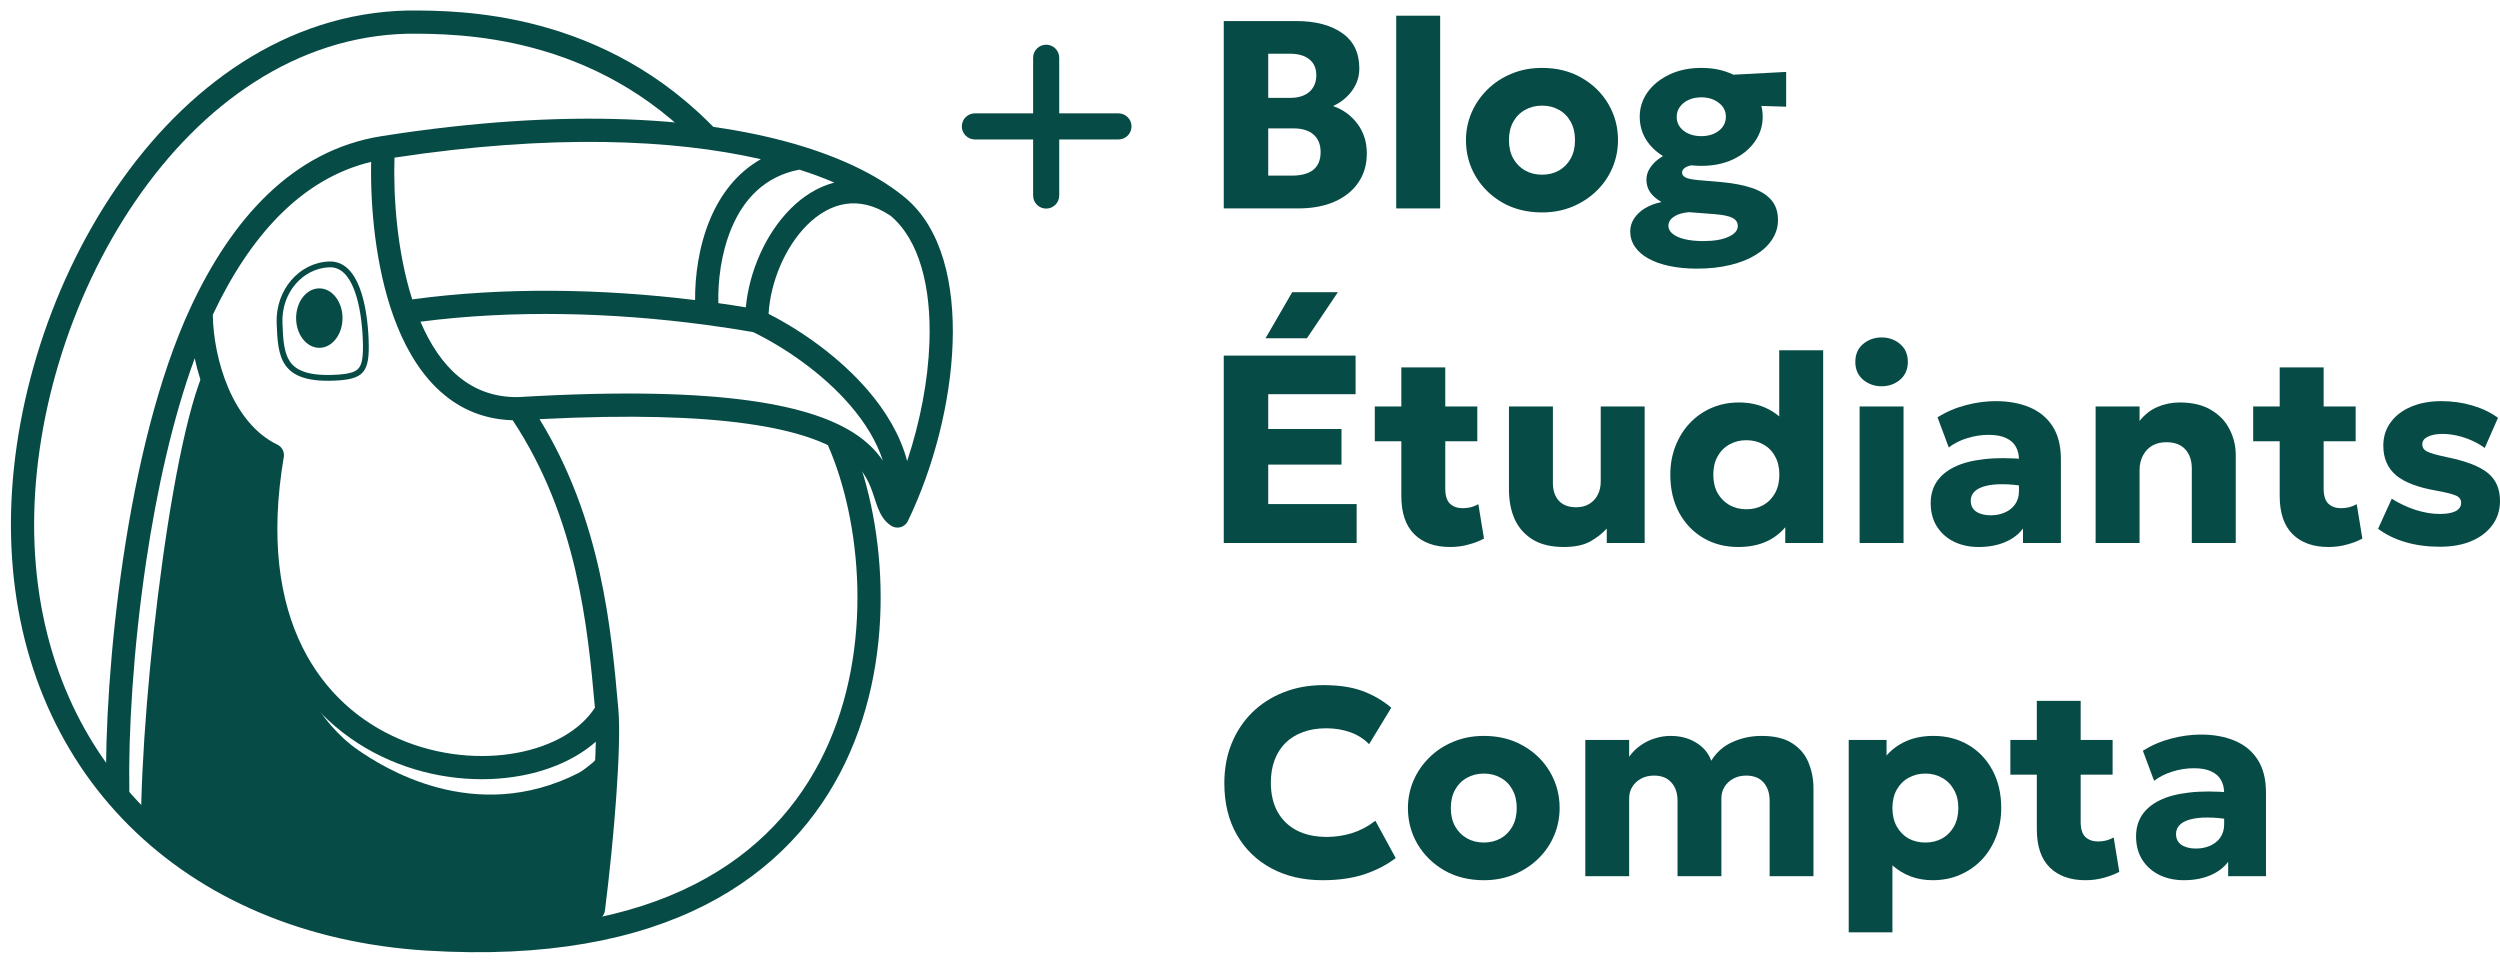 <svg width="296" height="114" viewBox="0 0 296 114" fill="none" xmlns="http://www.w3.org/2000/svg">
<path d="M144.892 24.677V2.493H153.489C155.752 2.493 157.56 2.968 158.914 3.919C160.267 4.859 160.944 6.259 160.944 8.118C160.944 8.794 160.806 9.418 160.531 9.988C160.257 10.558 159.881 11.066 159.405 11.509C158.94 11.942 158.417 12.291 157.835 12.555C159.03 12.977 159.992 13.68 160.722 14.662C161.462 15.645 161.832 16.812 161.832 18.164C161.832 19.485 161.499 20.631 160.833 21.603C160.177 22.575 159.241 23.33 158.025 23.869C156.809 24.407 155.366 24.677 153.695 24.677H144.892ZM150.158 20.794H152.934C154.076 20.794 154.932 20.562 155.503 20.097C156.074 19.633 156.36 18.935 156.36 18.006C156.36 17.118 156.085 16.432 155.535 15.946C154.996 15.449 154.187 15.201 153.108 15.201H150.158V20.794ZM150.158 11.588H152.775C153.41 11.588 153.954 11.483 154.409 11.271C154.874 11.06 155.228 10.754 155.472 10.352C155.725 9.951 155.852 9.47 155.852 8.911C155.852 8.097 155.577 7.469 155.027 7.025C154.488 6.581 153.711 6.359 152.696 6.359H150.158V11.588Z" fill="#074B46"/>
<path d="M165.312 24.677V1.859H170.515V24.677H165.312Z" fill="#074B46"/>
<path d="M182.579 25.152C180.813 25.152 179.253 24.766 177.899 23.995C176.546 23.214 175.483 22.173 174.711 20.874C173.95 19.574 173.569 18.148 173.569 16.596C173.569 15.465 173.786 14.388 174.22 13.363C174.664 12.328 175.288 11.414 176.091 10.622C176.895 9.819 177.847 9.19 178.946 8.736C180.046 8.271 181.257 8.039 182.579 8.039C184.345 8.039 185.904 8.43 187.258 9.212C188.611 9.983 189.669 11.018 190.43 12.317C191.192 13.617 191.572 15.043 191.572 16.596C191.572 17.726 191.355 18.809 190.922 19.844C190.488 20.869 189.87 21.777 189.066 22.569C188.262 23.361 187.311 23.99 186.211 24.455C185.111 24.92 183.9 25.152 182.579 25.152ZM182.579 20.684C183.319 20.684 183.985 20.52 184.577 20.192C185.169 19.854 185.635 19.379 185.973 18.766C186.311 18.154 186.481 17.43 186.481 16.596C186.481 15.75 186.311 15.027 185.973 14.425C185.645 13.812 185.185 13.342 184.593 13.014C184.001 12.676 183.329 12.507 182.579 12.507C181.828 12.507 181.156 12.676 180.564 13.014C179.972 13.342 179.507 13.812 179.168 14.425C178.83 15.027 178.661 15.75 178.661 16.596C178.661 17.43 178.83 18.154 179.168 18.766C179.517 19.379 179.988 19.854 180.58 20.192C181.172 20.52 181.838 20.684 182.579 20.684Z" fill="#074B46"/>
<path d="M200.916 31.807C199.711 31.807 198.622 31.701 197.649 31.49C196.686 31.289 195.856 30.994 195.158 30.603C194.471 30.223 193.942 29.758 193.572 29.208C193.202 28.67 193.017 28.062 193.017 27.386C193.017 26.858 193.165 26.361 193.461 25.897C193.757 25.432 194.18 25.025 194.73 24.677C195.28 24.339 195.941 24.085 196.713 23.916C196.11 23.567 195.661 23.177 195.365 22.744C195.079 22.31 194.936 21.819 194.936 21.27C194.936 20.773 195.084 20.303 195.381 19.86C195.677 19.405 196.089 19.004 196.618 18.655C197.146 18.296 197.765 18.016 198.474 17.816C199.182 17.604 199.954 17.504 200.789 17.515L201.725 19.463C201.133 19.463 200.647 19.5 200.266 19.574C199.885 19.648 199.605 19.765 199.425 19.923C199.246 20.071 199.156 20.24 199.156 20.43C199.156 20.684 199.304 20.884 199.6 21.032C199.906 21.169 200.43 21.27 201.17 21.333L203.93 21.571C205.273 21.698 206.436 21.925 207.42 22.252C208.403 22.58 209.164 23.05 209.704 23.663C210.243 24.275 210.513 25.067 210.513 26.039C210.513 26.874 210.285 27.64 209.831 28.337C209.376 29.045 208.725 29.657 207.88 30.175C207.044 30.693 206.034 31.094 204.85 31.379C203.676 31.664 202.365 31.807 200.916 31.807ZM201.678 28.543C202.936 28.543 203.93 28.374 204.66 28.036C205.389 27.708 205.754 27.281 205.754 26.752C205.754 26.33 205.537 26.008 205.104 25.786C204.67 25.575 203.983 25.432 203.042 25.358L199.965 25.12C199.446 25.173 199.002 25.273 198.632 25.421C198.273 25.58 197.998 25.77 197.807 25.992C197.628 26.214 197.538 26.462 197.538 26.736C197.538 27.096 197.707 27.413 198.045 27.687C198.384 27.962 198.86 28.173 199.473 28.321C200.097 28.469 200.832 28.543 201.678 28.543ZM201.44 19.638C200.002 19.638 198.733 19.384 197.633 18.877C196.544 18.36 195.687 17.662 195.063 16.786C194.45 15.909 194.143 14.921 194.143 13.823C194.143 12.756 194.455 11.784 195.079 10.907C195.714 10.03 196.581 9.333 197.68 8.815C198.78 8.298 200.033 8.039 201.44 8.039C202.836 8.039 204.078 8.298 205.167 8.815C206.267 9.322 207.129 10.014 207.753 10.891C208.387 11.757 208.704 12.735 208.704 13.823C208.704 14.9 208.392 15.883 207.769 16.77C207.155 17.647 206.304 18.344 205.215 18.861C204.126 19.379 202.867 19.638 201.44 19.638ZM201.44 16.12C201.99 16.12 202.481 16.025 202.915 15.835C203.359 15.634 203.708 15.365 203.962 15.027C204.215 14.678 204.342 14.277 204.342 13.823C204.342 13.146 204.062 12.597 203.502 12.175C202.952 11.742 202.265 11.525 201.44 11.525C200.879 11.525 200.377 11.625 199.933 11.826C199.499 12.027 199.156 12.301 198.902 12.65C198.648 12.988 198.521 13.379 198.521 13.823C198.521 14.499 198.796 15.053 199.346 15.486C199.906 15.909 200.604 16.12 201.44 16.12ZM203.867 12.396L201.9 9.021L211.48 8.514V12.634L203.867 12.396Z" fill="#074B46"/>
<path d="M144.892 64.29V42.106H160.5V46.67H150.158V50.79H158.834V55.005H150.158V59.679H160.627V64.29H144.892ZM149.841 40.047L152.997 34.596H158.406L154.742 40.047H149.841Z" fill="#074B46"/>
<path d="M171.691 64.765C169.893 64.765 168.481 64.264 167.456 63.26C166.43 62.246 165.917 60.735 165.917 58.728V43.501H171.12V48.128H174.911V52.248H171.12V57.825C171.12 58.691 171.31 59.299 171.691 59.647C172.071 59.996 172.563 60.17 173.166 60.17C173.494 60.17 173.816 60.133 174.133 60.059C174.461 59.975 174.763 59.853 175.037 59.695L175.704 63.767C175.207 64.042 174.609 64.274 173.911 64.464C173.213 64.665 172.473 64.765 171.691 64.765ZM162.776 52.248V48.128H166.393V52.248H162.776Z" fill="#074B46"/>
<path d="M185.164 64.765C183.694 64.765 182.478 64.48 181.516 63.91C180.554 63.329 179.835 62.531 179.359 61.517C178.893 60.492 178.661 59.304 178.661 57.952V48.128H183.863V57.175C183.863 58.063 184.096 58.765 184.561 59.283C185.037 59.8 185.725 60.059 186.623 60.059C187.205 60.059 187.713 59.933 188.146 59.679C188.59 59.415 188.929 59.056 189.161 58.602C189.404 58.147 189.526 57.619 189.526 57.017V48.128H194.729V64.29H190.24V62.579C189.722 63.16 189.066 63.672 188.273 64.116C187.48 64.549 186.444 64.765 185.164 64.765Z" fill="#074B46"/>
<path d="M205.806 64.765C204.273 64.765 202.898 64.412 201.682 63.704C200.466 62.985 199.509 61.987 198.811 60.709C198.113 59.42 197.765 57.92 197.765 56.209C197.765 54.994 197.965 53.869 198.367 52.834C198.769 51.799 199.33 50.895 200.049 50.124C200.778 49.343 201.64 48.735 202.634 48.302C203.628 47.869 204.717 47.652 205.902 47.652C207.139 47.652 208.254 47.895 209.248 48.381C210.242 48.867 211.109 49.591 211.85 50.552L210.66 51.74V41.473H215.863V64.29H211.374V60.091L212.088 61.264C211.622 62.299 210.845 63.144 209.756 63.799C208.667 64.443 207.35 64.765 205.806 64.765ZM206.774 60.297C207.514 60.297 208.18 60.133 208.773 59.806C209.365 59.468 209.83 58.992 210.168 58.38C210.507 57.767 210.676 57.043 210.676 56.209C210.676 55.364 210.507 54.64 210.168 54.038C209.841 53.425 209.381 52.955 208.788 52.628C208.196 52.29 207.525 52.121 206.774 52.121C206.023 52.121 205.352 52.29 204.759 52.628C204.167 52.955 203.702 53.425 203.364 54.038C203.025 54.64 202.856 55.364 202.856 56.209C202.856 57.043 203.025 57.767 203.364 58.38C203.713 58.992 204.183 59.468 204.775 59.806C205.368 60.133 206.034 60.297 206.774 60.297Z" fill="#074B46"/>
<path d="M220.178 64.29V48.128H225.38V64.29H220.178ZM222.779 45.735C221.943 45.735 221.214 45.476 220.59 44.959C219.977 44.431 219.67 43.728 219.67 42.851C219.67 41.953 219.977 41.246 220.59 40.728C221.214 40.21 221.943 39.952 222.779 39.952C223.625 39.952 224.354 40.21 224.968 40.728C225.581 41.246 225.888 41.953 225.888 42.851C225.888 43.728 225.581 44.431 224.968 44.959C224.354 45.476 223.625 45.735 222.779 45.735Z" fill="#074B46"/>
<path d="M234.272 64.765C233.193 64.765 232.225 64.559 231.369 64.147C230.512 63.725 229.836 63.128 229.339 62.357C228.842 61.575 228.593 60.64 228.593 59.552C228.593 58.623 228.821 57.799 229.275 57.08C229.74 56.362 230.438 55.77 231.369 55.306C232.299 54.841 233.468 54.529 234.874 54.371C236.291 54.202 237.946 54.202 239.839 54.371L239.887 57.603C238.882 57.424 237.973 57.334 237.158 57.334C236.355 57.323 235.667 57.392 235.096 57.54C234.536 57.677 234.102 57.894 233.796 58.19C233.489 58.485 233.336 58.85 233.336 59.283C233.336 59.843 233.547 60.271 233.97 60.566C234.404 60.862 234.98 61.01 235.699 61.01C236.323 61.01 236.884 60.899 237.381 60.677C237.888 60.456 238.29 60.133 238.586 59.711C238.893 59.278 239.046 58.749 239.046 58.126V54.434C239.046 53.853 238.924 53.341 238.681 52.897C238.438 52.453 238.052 52.11 237.523 51.867C237.005 51.614 236.312 51.487 235.445 51.487C234.61 51.487 233.78 51.614 232.955 51.867C232.13 52.11 231.39 52.48 230.734 52.976L229.402 49.411C230.449 48.756 231.57 48.276 232.765 47.969C233.96 47.652 235.133 47.494 236.286 47.494C237.809 47.494 239.146 47.737 240.299 48.223C241.462 48.709 242.372 49.459 243.027 50.473C243.683 51.487 244.011 52.786 244.011 54.371V64.29H239.522V62.579C239.004 63.276 238.29 63.815 237.381 64.195C236.471 64.575 235.435 64.765 234.272 64.765Z" fill="#074B46"/>
<path d="M248.121 64.29V48.128H253.324V49.839C253.927 49.078 254.64 48.524 255.465 48.175C256.29 47.827 257.157 47.652 258.067 47.652C259.589 47.652 260.842 47.953 261.826 48.556C262.809 49.147 263.534 49.918 263.999 50.869C264.475 51.809 264.713 52.807 264.713 53.864V64.29H259.51V55.496C259.51 54.524 259.251 53.758 258.733 53.198C258.225 52.638 257.474 52.358 256.48 52.358C255.846 52.358 255.291 52.496 254.815 52.77C254.35 53.045 253.985 53.436 253.721 53.943C253.456 54.44 253.324 55.01 253.324 55.654V64.29H248.121Z" fill="#074B46"/>
<path d="M275.69 64.765C273.892 64.765 272.481 64.264 271.455 63.26C270.429 62.246 269.916 60.735 269.916 58.728V43.501H275.119V48.128H278.91V52.248H275.119V57.825C275.119 58.691 275.309 59.299 275.69 59.647C276.071 59.996 276.562 60.17 277.165 60.17C277.493 60.17 277.815 60.133 278.133 60.059C278.46 59.975 278.762 59.853 279.037 59.695L279.703 63.767C279.206 64.042 278.608 64.274 277.911 64.464C277.213 64.665 276.472 64.765 275.69 64.765ZM266.776 52.248V48.128H270.392V52.248H266.776Z" fill="#074B46"/>
<path d="M288.894 64.734C287.392 64.734 286.018 64.549 284.77 64.179C283.533 63.809 282.465 63.286 281.566 62.61L283.184 59.045C284.061 59.605 285.002 60.049 286.007 60.376C287.012 60.693 287.963 60.852 288.862 60.852C289.687 60.852 290.316 60.741 290.75 60.519C291.183 60.286 291.4 59.954 291.4 59.521C291.4 59.14 291.199 58.86 290.797 58.681C290.406 58.501 289.634 58.306 288.481 58.094C286.303 57.725 284.706 57.117 283.691 56.272C282.687 55.417 282.184 54.249 282.184 52.77C282.184 51.714 282.475 50.79 283.057 49.998C283.638 49.205 284.442 48.593 285.468 48.16C286.504 47.716 287.694 47.494 289.037 47.494C290.348 47.494 291.585 47.668 292.748 48.017C293.922 48.365 294.926 48.851 295.762 49.475L294.192 53.04C293.758 52.712 293.256 52.422 292.685 52.168C292.124 51.915 291.543 51.719 290.94 51.582C290.337 51.445 289.75 51.376 289.179 51.376C288.471 51.376 287.895 51.487 287.45 51.709C287.017 51.92 286.8 52.216 286.8 52.596C286.8 52.987 286.99 53.278 287.371 53.468C287.752 53.658 288.513 53.874 289.655 54.117C291.96 54.582 293.594 55.211 294.556 56.003C295.519 56.785 296 57.883 296 59.299C296 60.397 295.698 61.353 295.096 62.167C294.504 62.98 293.673 63.614 292.605 64.068C291.548 64.512 290.311 64.734 288.894 64.734Z" fill="#074B46"/>
<path fill-rule="evenodd" clip-rule="evenodd" d="M123.867 5.294C124.72 5.294 125.412 5.986 125.412 6.839V13.421H132.425C133.279 13.421 133.971 14.113 133.971 14.966C133.971 15.82 133.279 16.512 132.425 16.512H125.412V23.153C125.412 24.006 124.72 24.698 123.867 24.698C123.013 24.698 122.321 24.006 122.321 23.153V16.512H115.425C114.572 16.512 113.88 15.82 113.88 14.966C113.88 14.113 114.572 13.421 115.425 13.421H122.321V6.839C122.321 5.986 123.013 5.294 123.867 5.294Z" fill="#074B46"/>
<path d="M68.545 91.498C56.096 97.851 45.191 90.719 42.444 88.836C32.913 82.304 30.423 64.623 32.054 54.921L32.015 54.889C29.156 52.573 25.186 49.358 25.186 42.042C20.721 47.966 16.686 81.967 16.686 98.109C29.994 109.356 50.686 113.993 70.863 108.927C72.495 99.568 71.55 93.129 71.55 88.836C71.55 88.836 70.774 89.79 70.177 90.296C69.06 91.24 68.545 91.498 68.545 91.498Z" fill="#074B46"/>
<path fill-rule="evenodd" clip-rule="evenodd" d="M46.706 18.664C46.556 23.418 47.027 29.877 48.808 35.448C59.676 33.967 71.326 34.182 82.299 35.528C82.277 32.755 82.714 29.183 84.091 25.918C85.27 23.12 87.171 20.496 90.084 18.849C79.749 16.481 65.289 15.844 46.706 18.664ZM94.642 20.085C90.48 20.886 88.028 23.651 86.622 26.986C85.355 29.99 84.987 33.37 85.052 35.892C86.144 36.046 87.229 36.211 88.304 36.387C88.707 32.12 90.662 27.657 93.609 24.712C95.068 23.254 96.815 22.125 98.785 21.618C97.521 21.074 96.141 20.56 94.642 20.085ZM105.434 25.536C103.474 24.236 101.681 23.905 100.098 24.15C98.474 24.401 96.924 25.284 95.551 26.655C92.967 29.238 91.227 33.348 90.999 37.16C94.926 39.167 99.408 42.311 102.768 46.225C104.877 48.682 106.595 51.507 107.407 54.584C108.929 50.014 109.885 45.102 110.045 40.541C110.279 33.875 108.807 28.367 105.434 25.536ZM104.534 54.551C103.792 52.254 102.436 50.056 100.683 48.014C97.44 44.238 92.985 41.179 89.175 39.32C87.331 39.001 85.457 38.714 83.56 38.46C72.511 36.983 60.727 36.667 49.785 38.09C52.076 43.463 55.727 47.113 61.385 47.015C73.655 46.285 82.428 46.555 88.747 47.431C95.061 48.307 99.019 49.8 101.573 51.588C102.933 52.54 103.865 53.555 104.534 54.551ZM60.704 49.758C53.19 49.54 48.889 43.878 46.58 37.432C44.432 31.439 43.836 24.394 43.945 19.164C35.645 21.16 29.565 27.996 25.194 37.269C25.236 39.868 25.801 43.045 27.022 45.907C28.294 48.888 30.213 51.382 32.841 52.645C33.393 52.911 33.703 53.51 33.6 54.113C31.954 63.803 33.115 71.158 35.773 76.556C38.428 81.948 42.628 85.494 47.258 87.494C51.905 89.501 56.972 89.943 61.295 89.12C65.461 88.326 68.755 86.402 70.438 83.786C69.579 74.147 68.338 61.305 60.704 49.758ZM70.543 87.818C68.255 89.834 65.169 91.179 61.809 91.819C56.954 92.743 51.327 92.244 46.169 90.016C40.993 87.781 36.276 83.799 33.308 77.769C30.437 71.939 29.249 64.294 30.733 54.63C27.799 52.889 25.788 50.017 24.495 46.986C23.861 45.501 23.386 43.949 23.054 42.422C20.431 49.577 18.557 58.094 17.308 66.466C15.763 76.823 15.19 86.852 15.312 93.619C15.325 94.378 14.721 95.004 13.963 95.018C13.204 95.031 12.578 94.427 12.565 93.669C12.44 86.735 13.025 76.553 14.591 66.061C16.154 55.584 18.709 44.691 22.572 36.389C27.395 26.025 34.602 17.788 45.168 16.122C67.286 12.633 83.978 13.898 95.139 17.361C100.284 18.957 104.302 21.035 107.132 23.374C111.56 27.034 113.034 33.696 112.791 40.638C112.545 47.661 110.534 55.393 107.494 61.693C107.322 62.05 107.005 62.315 106.623 62.42C106.241 62.525 105.832 62.461 105.501 62.243C104.686 61.706 104.263 60.923 103.982 60.233C103.841 59.886 103.719 59.519 103.606 59.174C103.59 59.124 103.574 59.075 103.558 59.026C103.459 58.721 103.363 58.425 103.251 58.116C102.759 56.754 102.003 55.243 99.997 53.839C97.937 52.397 94.457 50.997 88.37 50.153C82.691 49.365 74.826 49.072 63.88 49.629C71.22 61.561 72.374 74.543 73.198 83.809L73.214 83.992C73.409 86.181 73.27 90.063 72.963 94.368C72.653 98.707 72.162 103.581 71.625 107.812C71.529 108.565 70.842 109.098 70.089 109.002C69.336 108.906 68.804 108.219 68.899 107.466C69.431 103.283 69.916 98.459 70.222 94.172C70.392 91.799 70.504 89.621 70.543 87.818Z" fill="#074B46"/>
<path fill-rule="evenodd" clip-rule="evenodd" d="M16.034 23.806C8.172 35.293 3.77 50.05 4.053 63.326C4.337 76.57 9.128 87.744 17.237 95.821C25.349 103.902 36.86 108.959 50.704 109.811C64.451 110.656 74.696 108.543 82.221 104.718C89.732 100.901 94.615 95.339 97.594 89.13C103.589 76.635 101.891 61.454 98.027 52.73L100.54 51.617C104.661 60.924 106.48 76.96 100.071 90.319C96.848 97.036 91.549 103.06 83.466 107.168C75.397 111.269 64.636 113.421 50.535 112.553C36.112 111.665 23.943 106.379 15.298 97.768C6.648 89.151 1.604 77.283 1.306 63.385C1.01 49.52 5.589 34.203 13.767 22.254C21.945 10.305 33.856 1.552 48.269 1.244L48.283 1.243L48.436 1.243L48.46 1.243C54.384 1.242 71.534 1.24 85.088 15.687L83.084 17.567C70.363 4.007 54.262 3.99 48.436 3.991L48.313 3.991C35.076 4.28 23.893 12.323 16.034 23.806Z" fill="#074B46"/>
<path fill-rule="evenodd" clip-rule="evenodd" d="M42.886 42.507C42.977 41.951 42.996 41.226 42.96 40.265C42.886 38.344 42.611 36.078 41.944 34.333C41.266 32.559 40.308 31.597 38.983 31.648C35.842 31.768 33.304 34.664 33.442 38.239C33.479 39.22 33.518 40.105 33.648 40.895C33.777 41.682 33.99 42.323 34.342 42.829C35.008 43.787 36.353 44.504 39.472 44.384C41.288 44.315 42.059 44.067 42.45 43.615C42.643 43.392 42.796 43.058 42.886 42.507ZM39.499 45.071C43.074 44.933 43.796 44.135 43.646 40.239C43.496 36.343 42.531 30.824 38.956 30.961C35.382 31.099 32.606 34.369 32.755 38.265C32.905 42.161 33.085 45.317 39.499 45.071Z" fill="#074B46"/>
<ellipse cx="37.807" cy="37.663" rx="2.748" ry="3.52" fill="#074B46"/>
<path d="M156.593 104.217C154.304 104.217 152.283 103.748 150.532 102.809C148.78 101.87 147.414 100.541 146.433 98.822C145.452 97.103 144.961 95.073 144.961 92.731C144.961 91.023 145.246 89.462 145.816 88.049C146.396 86.625 147.208 85.396 148.253 84.362C149.308 83.329 150.547 82.532 151.972 81.974C153.407 81.404 154.973 81.119 156.672 81.119C158.519 81.119 160.069 81.351 161.325 81.815C162.58 82.279 163.715 82.939 164.728 83.793L162.1 88.112C161.489 87.479 160.75 87.01 159.885 86.704C159.02 86.387 158.065 86.229 157.02 86.229C155.986 86.229 155.063 86.382 154.251 86.688C153.449 86.983 152.763 87.41 152.193 87.969C151.634 88.528 151.207 89.203 150.911 89.994C150.616 90.785 150.468 91.671 150.468 92.652C150.468 94.002 150.732 95.157 151.26 96.117C151.798 97.077 152.563 97.815 153.554 98.332C154.546 98.838 155.733 99.091 157.115 99.091C158.107 99.091 159.088 98.943 160.059 98.648C161.04 98.342 161.969 97.852 162.844 97.177L165.25 101.591C164.226 102.382 163.003 103.02 161.578 103.505C160.154 103.98 158.492 104.217 156.593 104.217Z" fill="#074B46"/>
<path d="M175.687 104.217C173.925 104.217 172.369 103.832 171.018 103.062C169.668 102.282 168.607 101.243 167.837 99.945C167.077 98.648 166.698 97.224 166.698 95.674C166.698 94.545 166.914 93.47 167.346 92.447C167.79 91.413 168.412 90.501 169.214 89.71C170.016 88.908 170.965 88.281 172.063 87.827C173.16 87.363 174.368 87.131 175.687 87.131C177.449 87.131 179.005 87.521 180.355 88.302C181.706 89.072 182.761 90.105 183.521 91.402C184.28 92.7 184.66 94.124 184.66 95.674C184.66 96.802 184.444 97.883 184.011 98.917C183.579 99.94 182.961 100.847 182.16 101.638C181.358 102.429 180.408 103.057 179.311 103.521C178.214 103.985 177.006 104.217 175.687 104.217ZM175.687 99.756C176.425 99.756 177.09 99.592 177.681 99.265C178.272 98.928 178.736 98.453 179.074 97.841C179.411 97.23 179.58 96.507 179.58 95.674C179.58 94.83 179.411 94.108 179.074 93.507C178.746 92.895 178.288 92.425 177.697 92.099C177.106 91.761 176.436 91.592 175.687 91.592C174.938 91.592 174.268 91.761 173.677 92.099C173.086 92.425 172.622 92.895 172.284 93.507C171.947 94.108 171.778 94.83 171.778 95.674C171.778 96.507 171.947 97.23 172.284 97.841C172.632 98.453 173.102 98.928 173.693 99.265C174.284 99.592 174.948 99.756 175.687 99.756Z" fill="#074B46"/>
<path d="M187.7 103.742V87.606H192.891V89.599C193.281 89.05 193.74 88.597 194.268 88.238C194.795 87.869 195.36 87.595 195.961 87.416C196.563 87.226 197.169 87.131 197.781 87.131C198.963 87.131 199.981 87.4 200.836 87.938C201.701 88.465 202.292 89.177 202.608 90.073C203.241 89.05 204.091 88.307 205.156 87.843C206.222 87.368 207.356 87.131 208.559 87.131C210.12 87.131 211.349 87.431 212.246 88.033C213.143 88.623 213.776 89.393 214.145 90.343C214.525 91.281 214.715 92.278 214.715 93.332V103.742H209.524V94.82C209.524 93.913 209.287 93.19 208.812 92.652C208.337 92.104 207.646 91.83 206.739 91.83C206.169 91.83 205.663 91.951 205.219 92.193C204.776 92.436 204.428 92.763 204.175 93.174C203.932 93.575 203.811 94.029 203.811 94.535V103.742H198.62V94.82C198.62 93.913 198.377 93.19 197.892 92.652C197.417 92.104 196.731 91.83 195.835 91.83C195.254 91.83 194.743 91.951 194.3 92.193C193.856 92.436 193.508 92.763 193.255 93.174C193.012 93.575 192.891 94.029 192.891 94.535V103.742H187.7Z" fill="#074B46"/>
<path d="M218.888 110.387V87.606H223.367V89.457C223.969 88.75 224.733 88.186 225.662 87.764C226.601 87.342 227.688 87.131 228.922 87.131C230.462 87.131 231.834 87.484 233.037 88.191C234.25 88.897 235.205 89.894 235.901 91.181C236.598 92.468 236.946 93.965 236.946 95.674C236.946 96.876 236.745 97.999 236.344 99.044C235.954 100.077 235.395 100.984 234.667 101.765C233.939 102.535 233.079 103.136 232.087 103.568C231.106 104.001 230.019 104.217 228.827 104.217C227.878 104.217 227.002 104.064 226.2 103.758C225.409 103.452 224.697 103.02 224.063 102.461V110.387H218.888ZM227.957 99.756C228.706 99.756 229.376 99.592 229.967 99.265C230.557 98.928 231.022 98.453 231.359 97.841C231.697 97.23 231.866 96.507 231.866 95.674C231.866 94.83 231.692 94.108 231.343 93.507C231.006 92.895 230.542 92.425 229.951 92.099C229.37 91.761 228.706 91.592 227.957 91.592C227.218 91.592 226.553 91.761 225.963 92.099C225.372 92.425 224.908 92.895 224.57 93.507C224.232 94.108 224.063 94.83 224.063 95.674C224.063 96.507 224.232 97.23 224.57 97.841C224.908 98.453 225.366 98.928 225.947 99.265C226.538 99.592 227.208 99.756 227.957 99.756Z" fill="#074B46"/>
<path d="M246.92 104.217C245.127 104.217 243.718 103.716 242.695 102.714C241.671 101.701 241.16 100.193 241.16 98.189V82.986H246.351V87.606H250.133V91.719H246.351V97.288C246.351 98.152 246.541 98.759 246.92 99.107C247.3 99.455 247.791 99.629 248.392 99.629C248.719 99.629 249.041 99.592 249.358 99.518C249.685 99.434 249.985 99.313 250.26 99.154L250.924 103.22C250.428 103.494 249.832 103.726 249.136 103.916C248.44 104.117 247.701 104.217 246.92 104.217ZM238.026 91.719V87.606H241.634V91.719H238.026Z" fill="#074B46"/>
<path d="M258.575 104.217C257.499 104.217 256.534 104.011 255.679 103.6C254.824 103.178 254.149 102.582 253.653 101.812C253.157 101.032 252.909 100.098 252.909 99.012C252.909 98.084 253.136 97.261 253.59 96.544C254.054 95.827 254.751 95.236 255.679 94.772C256.607 94.308 257.773 93.997 259.177 93.839C260.59 93.67 262.242 93.67 264.13 93.839L264.178 97.066C263.175 96.887 262.268 96.797 261.456 96.797C260.654 96.787 259.968 96.855 259.398 97.003C258.839 97.14 258.406 97.356 258.1 97.651C257.794 97.947 257.641 98.311 257.641 98.743C257.641 99.302 257.852 99.729 258.274 100.024C258.707 100.32 259.282 100.467 260 100.467C260.622 100.467 261.181 100.357 261.677 100.135C262.184 99.914 262.584 99.592 262.88 99.17C263.186 98.738 263.339 98.21 263.339 97.588V93.902C263.339 93.322 263.217 92.81 262.975 92.368C262.732 91.924 262.347 91.582 261.82 91.339C261.303 91.086 260.611 90.959 259.746 90.959C258.913 90.959 258.085 91.086 257.262 91.339C256.439 91.582 255.7 91.951 255.046 92.447L253.717 88.887C254.761 88.233 255.879 87.753 257.072 87.447C258.264 87.131 259.435 86.973 260.585 86.973C262.104 86.973 263.439 87.215 264.589 87.701C265.75 88.186 266.657 88.934 267.311 89.947C267.965 90.959 268.292 92.257 268.292 93.839V103.742H263.814V102.034C263.297 102.73 262.584 103.268 261.677 103.647C260.77 104.027 259.736 104.217 258.575 104.217Z" fill="#074B46"/>
</svg>
